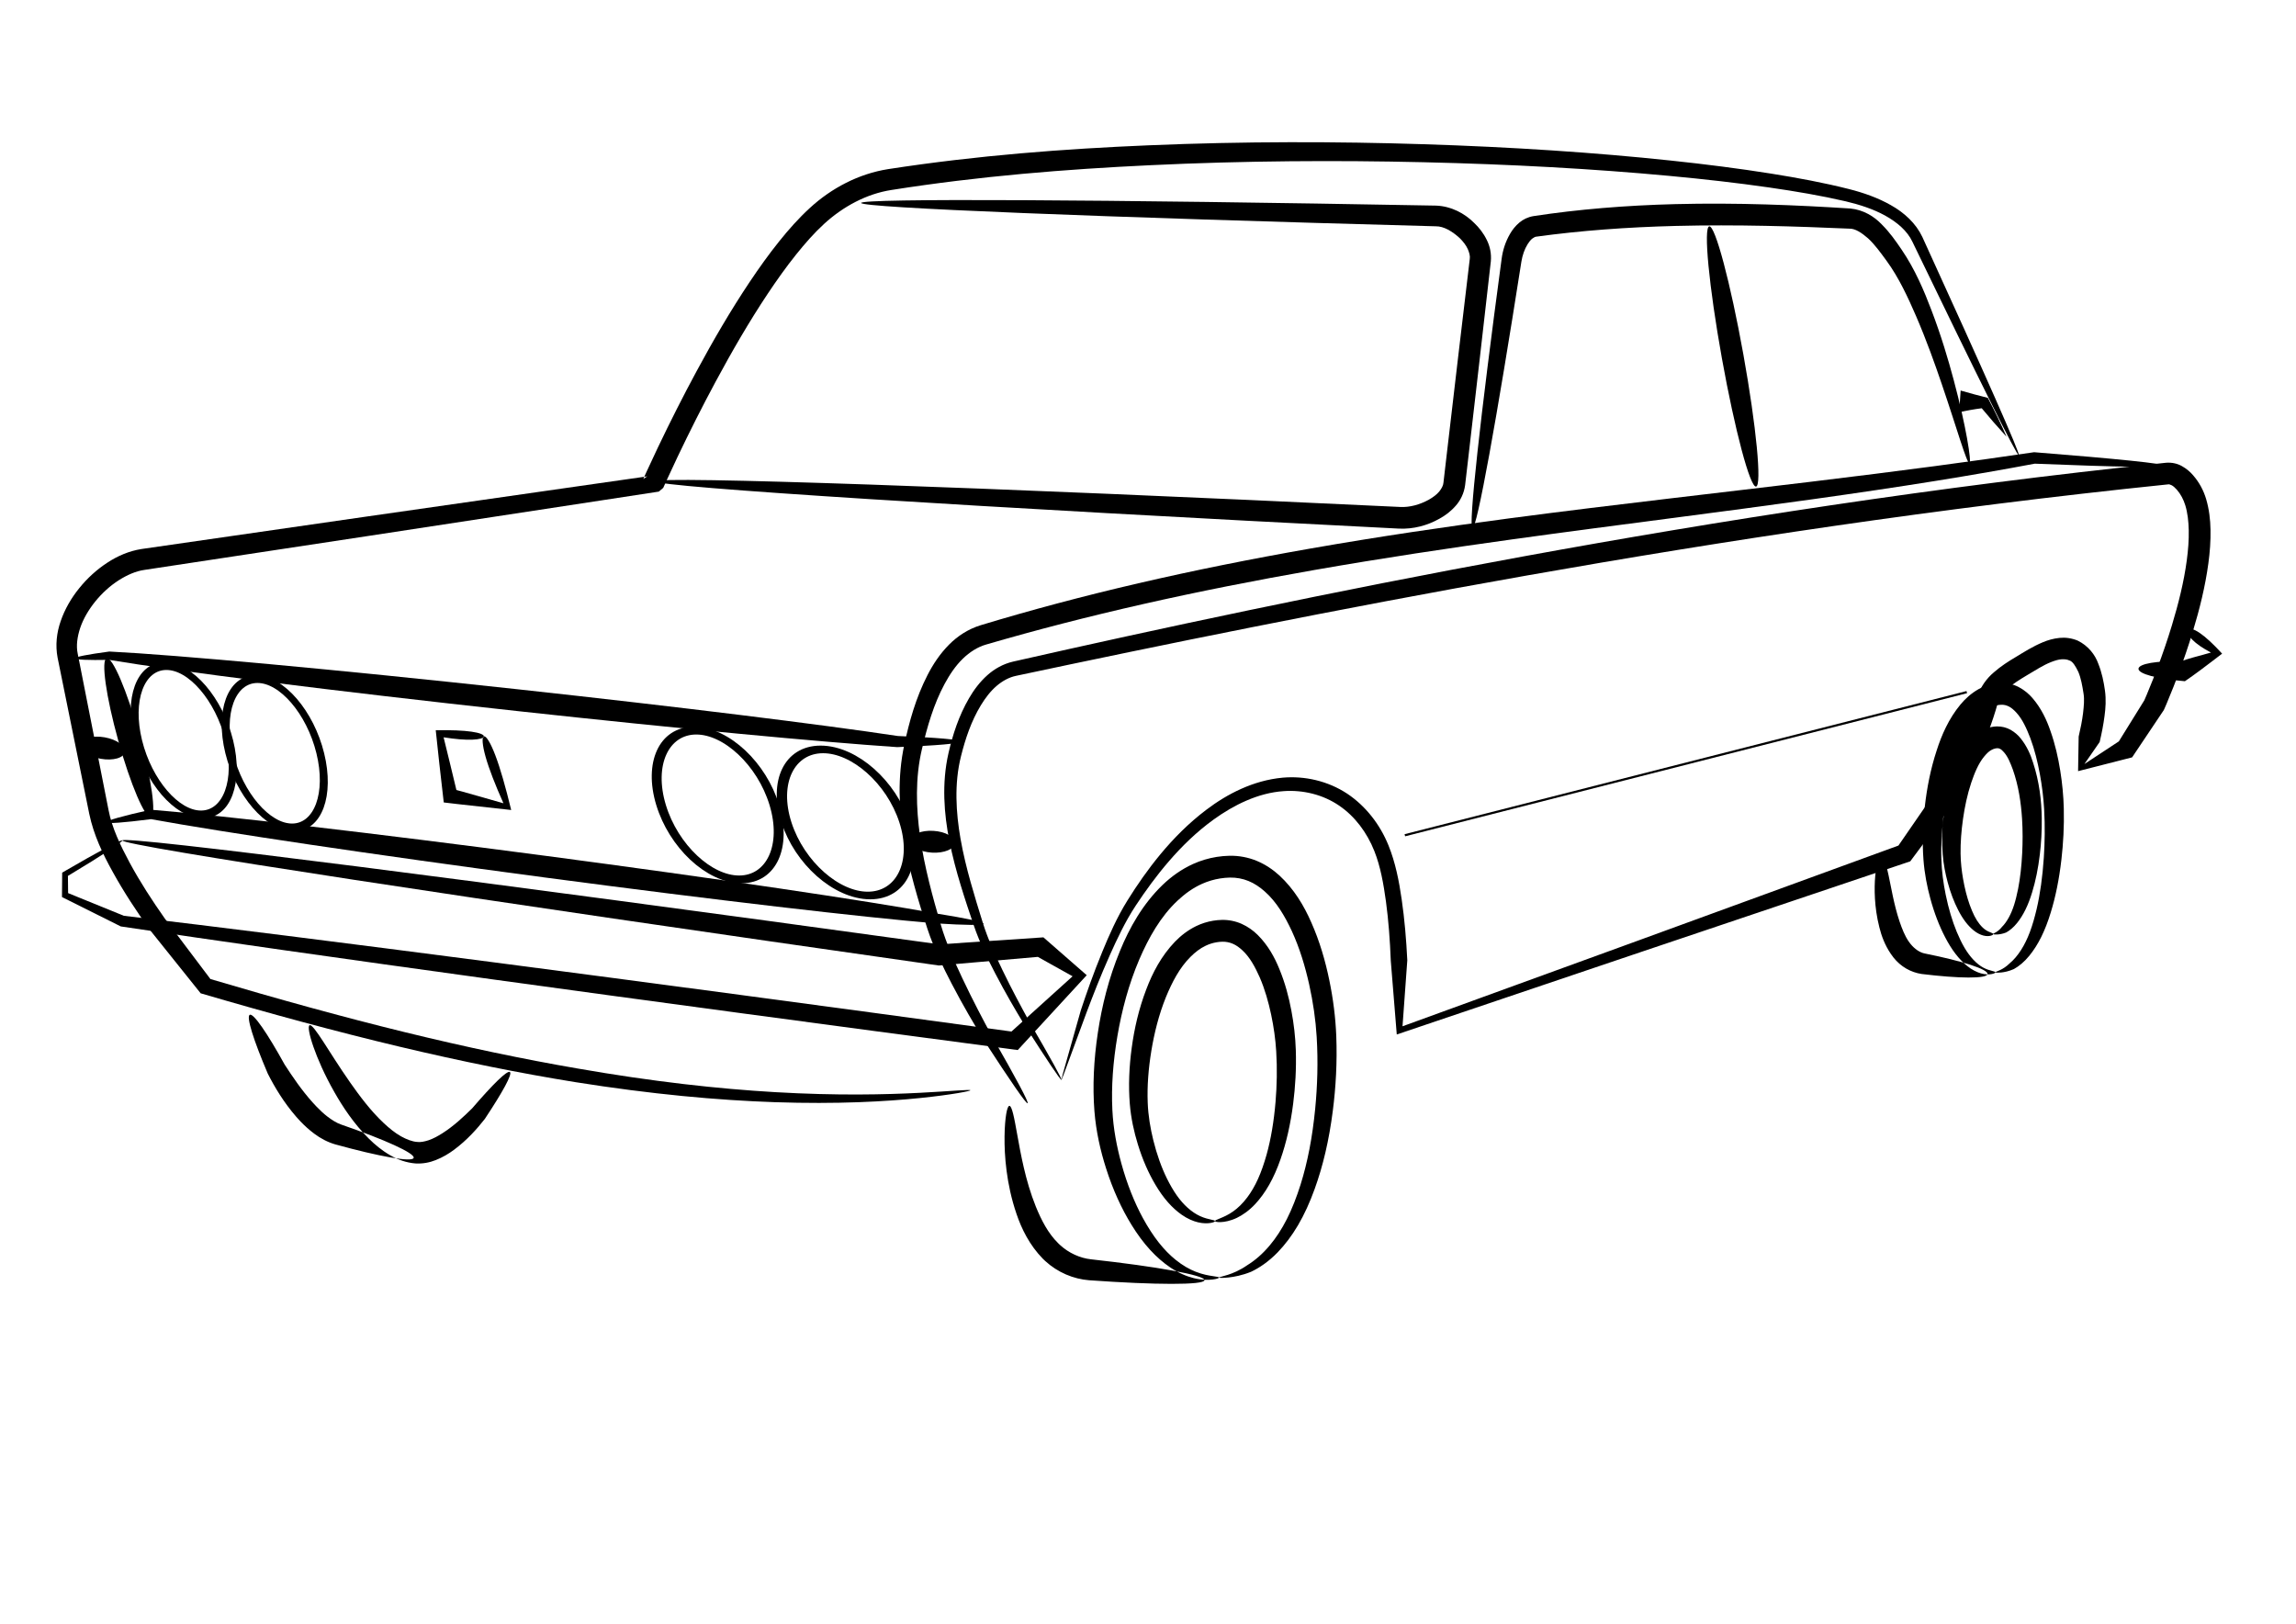 <?xml version="1.0" encoding="UTF-8" standalone="no"?>
<!-- Created with Inkscape (http://www.inkscape.org/) -->
<svg
    xmlns:inkscape="http://www.inkscape.org/namespaces/inkscape"
    xmlns:rdf="http://www.w3.org/1999/02/22-rdf-syntax-ns#"
    xmlns="http://www.w3.org/2000/svg"
    xmlns:xlink="http://www.w3.org/1999/xlink"
    xmlns:ns1="http://sozi.baierouge.fr"
    xmlns:cc="http://creativecommons.org/ns#"
    xmlns:dc="http://purl.org/dc/elements/1.1/"
    xmlns:sodipodi="http://sodipodi.sourceforge.net/DTD/sodipodi-0.dtd"
    id="svg4692"
    sodipodi:docname="polski_fiat_125-sylwetka.svg"
    viewBox="0 0 1052.4 744.09"
    version="1.1"
    inkscape:version="0.48.4 r9939"
  >
  <sodipodi:namedview
      id="base"
      bordercolor="#666666"
      inkscape:pageshadow="2"
      inkscape:window-y="0"
      pagecolor="#ffffff"
      inkscape:window-height="811"
      inkscape:window-maximized="0"
      inkscape:zoom="0.83860318"
      inkscape:window-x="0"
      showgrid="false"
      borderopacity="1.0"
      inkscape:current-layer="layer1"
      inkscape:cx="526.18109"
      inkscape:cy="372.04724"
      units="mm"
      inkscape:window-width="1124"
      inkscape:pageopacity="0.0"
      inkscape:document-units="mm"
  />
  <g
      id="layer1"
      inkscape:label="Layer 1"
      inkscape:groupmode="layer"
      transform="translate(0 -308.27)"
    >
    <path
        id="path4731"
        style="fill-rule:evenodd;fill:#000000"
        d="m486.52 494.87c-0.399 0.243-6.346-8.632-17.118-25.457-3.941-6.481-8.473-14.186-13.195-23.254-1.705-3.27-3.459-6.725-5.152-10.404-1.694-3.679-3.328-7.583-4.746-11.767-1.946-5.744-3.998-11.811-5.948-18.247-1.95-6.436-3.799-13.243-5.224-20.491-0-0-0-0-0-0-1.213-6.125-2.091-12.611-2.287-19.346-0.195-6.734 0.291-13.717 1.908-20.781 1.915-8.347 4.679-17.005 9.416-25.143 2.182-3.759 4.898-7.427 8.396-10.553 3.242-2.897 7.244-5.166 11.773-6.217 32.856-7.451 69.083-15.417 108.25-23.579 39.168-8.162 81.276-16.518 125.89-24.675 89.233-16.315 188.51-31.865 294.32-42.878 2.697-0.214 5.19 0.358 7.253 1.507v0c2.147 1.189 3.871 2.684 5.208 4.263v0c2.769 3.178 4.772 6.91 5.944 10.862 1.385 4.689 1.926 9.436 2.006 14.021 0.109 5.212-0.292 10.358-0.973 15.391-1.441 10.683-4.043 21.128-7.148 31.332-0.497 1.639-1.009 3.274-1.534 4.906-2.216 6.886-4.661 13.667-7.289 20.341-1.007 2.558-2.044 5.107-3.12 7.644-0.296 0.696-0.596 1.395-0.903 2.096-0.08 0.183-0.162 0.369-0.245 0.556-0.083 0.161-0.166 0.323-0.249 0.486-0.006 0.012-0.012 0.025-0.018 0.037-0.002 0.004-0.004 0.009-0.006 0.013-4.834 7.213-9.651 14.398-14.449 21.555-0 0-0 0-0 0-8.287 2.112-16.543 4.218-24.764 6.317 0.086-5.293 0.173-10.573 0.263-15.838 0.852-3.609 1.573-7.18 2.015-10.719 0-0 0-0 0-0 0.377-3.271 0.664-6.289 0.232-8.932-0.566-3.659-1.172-7.071-2.39-9.98-1.251-2.565-2.56-4.886-4.206-5.294-0.958-0.459-2.227-0.581-3.539-0.491h-0c-1.464 0.101-3.064 0.609-4.767 1.27-3.584 1.406-7.134 3.737-11.071 6.058-3.223 1.942-6.235 3.787-8.66 5.962-2.259 2.127-4.167 4.335-4.651 6.604-5.051 18.372-13.724 35.112-23.562 50.404-5.575 7.488-11.107 14.921-16.596 22.294-86.119 28.965-165.56 55.713-235.36 79.348-0.97-11.52-1.884-22.789-2.742-33.795-0.368-9.269-1.017-18.31-2.2-27.064-1.13-8.227-2.524-16.124-5.327-23.194-3.377-8.538-8.994-15.974-16.083-20.792-3.753-2.584-7.951-4.409-12.278-5.51-4.328-1.101-8.786-1.479-13.112-1.174-6.021 0.395-11.784 2.023-17.181 4.352-5.397 2.329-10.429 5.36-15.022 8.669l-0 0c-7.901 5.718-14.586 12.292-20.426 19.045-5.841 6.753-10.836 13.687-15.251 20.362-2.499 3.778-4.632 7.621-6.555 11.408-1.923 3.788-3.636 7.52-5.245 11.115-4.429 9.907-7.874 18.814-10.743 26.423-7.113 19.109-10.916 29.902-11.498 30.945l-0.037-0.012s-0-0-0.037-0.012c0.143-1.186 3.419-12.154 8.919-31.821 2.564-7.759 5.726-16.848 9.915-27.017 1.51-3.671 3.143-7.508 5.015-11.444s3.985-7.97 6.504-12.002c4.312-6.907 9.266-14.117 15.164-21.209 5.898-7.091 12.741-14.068 20.949-20.274 0-0 0-0 0-0 4.779-3.628 10.117-6.966 15.975-9.579 5.858-2.613 12.236-4.503 19.065-5.125 4.976-0.431 10.109-0.074 15.135 1.135 5.026 1.209 9.944 3.27 14.438 6.242 8.351 5.586 14.944 13.973 18.872 23.679 3.194 7.908 4.842 16.363 6.049 24.778 1.323 9.085 2.095 18.404 2.565 27.874-0.677 9.892-1.408 19.974-2.189 30.239 67.906-24.635 144.53-52.591 227.31-82.826 4.665-6.764 9.36-13.575 14.085-20.429 9.366-14.777 17.542-30.592 22.075-47.583 1.435-4.81 4.319-8.617 7.58-11.377 3.272-2.868 6.772-5.082 10.114-7.06 3.704-2.243 7.695-4.803 12.408-6.757 2.248-0.94 4.782-1.679 7.574-1.963 0-0 0-0 0-0 2.711-0.273 5.579 0.1 8.339 1.248 4.926 2.432 7.993 6.531 9.451 10.625 1.658 4.16 2.479 8.335 3.033 12.26 0.569 4.143 0.298 8.062-0.189 11.623 0 0 0 0-0 0-0.521 4.078-1.316 8.062-2.239 11.956-2.321 3.358-4.65 6.723-6.987 10.094 5.244-3.445 10.503-6.904 15.779-10.377 0-0 0-0 0-0 3.914-6.307 7.842-12.637 11.785-18.989 0.002-0.004 0.003-0.008 0.005-0.011 0.004-0.011 0.009-0.022 0.013-0.033-0.043 0.072-0.086 0.143-0.128 0.213 0.074-0.167 0.149-0.337 0.224-0.51 0.288-0.659 0.573-1.324 0.858-1.995 1.036-2.443 2.039-4.912 3.018-7.4 2.554-6.496 4.927-13.077 7.072-19.744 0.508-1.579 1.003-3.162 1.484-4.746 2.994-9.896 5.486-19.813 6.815-29.758 0.623-4.677 0.999-9.307 0.896-13.844-0.106-4.005-0.503-7.867-1.577-11.372-0.814-2.664-2.132-5.168-3.894-7.174l-0-0c-0.843-0.916-1.63-1.668-2.4-2.038-0 0-0-0-0-0-0.623-0.287-1.209-0.488-1.536-0.39-105.51 10.847-204.6 25.997-293.77 41.729-44.587 7.866-86.695 15.886-125.89 23.671-39.193 7.785-75.472 15.336-108.4 22.336-3.25 0.658-6.317 2.381-8.925 4.603-2.874 2.451-5.219 5.571-7.246 8.892-4.413 7.253-7.095 15.322-9.097 23.296-1.623 6.434-2.176 12.928-2.091 19.283 0.085 6.356 0.81 12.574 1.84 18.514 0 0 0 0 0 0 1.232 7.038 2.903 13.727 4.686 20.109 1.783 6.382 3.68 12.458 5.476 18.248 1.248 4.032 2.731 7.845 4.286 11.479 1.555 3.634 3.183 7.088 4.772 10.386 4.385 9.093 8.607 16.899 12.248 23.513 10.024 17.246 15.198 26.592 14.799 26.836z"
        sodipodi:nodetypes="caassacccaaasccssc"
        inkscape:path-effect="#path-effect4733"
        inkscape:connector-curvature="0"
        transform="translate(0 308.27)"
        inkscape:original-d="m 486.52332,494.87053 c 0,0 -29.81621,-45.83814 -38.1587,-71.54755 -8.05052,-24.80962 -16.81938,-52.147 -10.73213,-77.50984 3.73141,-15.54713 11.8103,-35.92057 27.42656,-39.35115 173.70155,-38.15869 343.82571,-70.35509 528.25939,-89.43443 6.15061,-0.63627 11.33976,7.19453 13.11706,13.11705 9.0969,30.31398 -19.07936,93.01181 -19.07936,93.01181 l -13.11705,20.2718 -20.2718,8.34722 c 0,0 7.6693,-23.00936 5.96229,-34.58132 -1.03765,-7.03433 -3.01244,-16.2591 -9.53967,-19.07934 -7.61899,-3.29196 -16.7237,2.89875 -23.84918,7.15475 -6.27378,3.74729 -13.59044,8.44871 -15.50197,15.50197 -9.9956,36.88222 -38.15869,70.35509 -38.15869,70.35509 L 641.543,472.21381 c 0,0 2.04658,-57.51278 -8.34721,-83.47214 -14.91654,-37.25529 -66.81693,-49.13504 -114.47608,25.04164 -15.72015,24.46684 -32.19639,81.08722 -32.19639,81.08722 z"
    />
    <path
        id="path4735"
        style="fill-rule:evenodd;fill:#000000"
        d="m471.02 505.6c-0.625 0.381-7.68-9.844-19.835-28.556-4.532-7.364-9.704-16.101-15.023-26.326-1.941-3.724-3.93-7.659-5.838-11.85-1.908-4.191-3.735-8.638-5.298-13.403-2.025-6.179-4.071-12.693-5.945-19.568-1.874-6.875-3.575-14.112-4.832-21.746v-0c-1.098-6.622-1.827-13.578-1.895-20.761-0.068-7.182 0.525-14.59 2.137-22.076 2.253-10.465 5.244-21.452 10.672-31.997 2.503-4.875 5.671-9.685 9.846-13.896 3.894-3.928 8.783-7.126 14.427-8.871 22.849-6.93 47.073-13.381 72.384-19.253 25.311-5.872 51.71-11.166 78.866-15.92 31.297-5.478 61.874-9.957 91.18-13.832 25.311-3.345 49.69-6.28 72.837-9.024s45.062-5.295 65.466-7.758c20.403-2.463 39.295-4.837 56.412-7.11s32.461-4.444 45.78-6.411c38.01 3.018 59.822 5.234 59.763 6.204-0.058 0.97-21.933 0.564-59.483-0.951-13.295 2.513-28.613 5.197-45.694 7.941s-35.925 5.546-56.258 8.386-42.154 5.717-65.173 8.726c-23.019 3.009-47.235 6.151-72.345 9.633-29.196 4.047-59.632 8.602-90.761 14.048-27.01 4.725-53.249 9.911-78.404 15.605-25.155 5.694-49.227 11.899-71.948 18.528-3.963 1.114-7.626 3.504-10.702 6.473-3.374 3.258-6.069 7.306-8.387 11.59-5.038 9.337-7.952 19.609-10.359 29.725-1.607 6.734-2.265 13.534-2.318 20.229-0.052 6.695 0.502 13.284 1.385 19.635v0c1.028 7.332 2.51 14.372 4.168 21.127 1.658 6.756 3.494 13.228 5.31 19.417 1.321 4.518 2.931 8.813 4.639 12.923 1.709 4.109 3.517 8.033 5.288 11.793 4.832 10.241 9.548 19.114 13.631 26.671 11.061 19.324 16.929 30.272 16.305 30.653z"
        sodipodi:nodetypes="caascc"
        inkscape:path-effect="#path-effect4737"
        inkscape:connector-curvature="0"
        transform="translate(0 308.27)"
        inkscape:original-d="m 471.02135,505.60266 c 0,0 -33.8566,-51.88049 -42.92853,-81.08722 -8.19007,-26.36761 -15.6359,-55.35081 -9.53967,-82.27968 4.45609,-19.68389 12.85263,-45.51979 32.19639,-51.27574 162.96941,-48.49334 321.16899,-54.05815 481.75348,-81.08722 l 59.62296,3.57738"
    />
    <path
        id="path4739"
        style="fill-rule:evenodd;fill:#000000"
        d="m444.79 499.64c0.027 0.206-1.957 0.683-5.851 1.334s-9.701 1.474-17.323 2.25c-7.623 0.776-17.064 1.501-28.208 1.904-11.144 0.403-23.993 0.479-38.382-0.015-12.911-0.443-27.065-1.342-42.343-2.839s-31.681-3.594-49.072-6.358c-24.94-4.024-51.915-9.436-80.617-16.267-28.7-6.83-59.13-15.09-91.018-24.43-7.643-9.54-15.44-19.27-23.383-29.19-5.979-8.35-11.776-17.11-16.935-26.47-4.471-8.05-8.715-16.81-10.758-26.63-4.717-23.22-9.555-47.08-14.499-71.51-1.096-5.736-0.416-11.505 1.386-16.684 1.903-5.576 4.879-10.671 8.502-15.139 3.642-4.528 8.006-8.55 12.986-11.778 4.551-2.989 9.818-5.302 15.609-6.211 66.124-9.577 135.72-19.571 207.6-29.841 8.089-1.156 16.15-2.307 24.181-3.453-0.039 0.026-0.078 0.052-0.117 0.078-0.114 0.075-0.227 0.15-0.341 0.225-0.447 0.296-0.894 0.592-1.342 0.889l-0 0c0.116-0.262 0.232-0.522 0.348-0.78v-0c0.444-0.991 0.891-1.978 1.34-2.959 1.65-3.612 3.33-7.197 5.03-10.76 5.64-11.82 11.523-23.441 17.667-34.824 7.61-14.103 15.632-27.902 24.438-41.072 4.264-6.378 8.736-12.628 13.546-18.616 4.245-5.295 8.805-10.442 13.903-15.121 9.996-9.207 22.517-15.746 35.949-17.866 40.956-6.322 80.96-9.295 119.3-10.909l0-0c44.283-1.867 86.472-1.76 126.01-0.507 40.771 1.29 78.774 3.817 113.41 7.488 16.052 1.701 31.398 3.656 45.943 5.976 12.458 1.985 24.381 4.22 35.595 7.053 6.834 1.713 13.432 4.052 19.336 7.404 3.071 1.716 5.964 3.808 8.444 6.253s4.547 5.242 6.016 8.365c28.882 63.212 45.052 99.657 44.217 100.05-0.835 0.392-18.569-35.318-48.795-97.899-1.163-2.481-2.915-4.721-5.074-6.722-2.159-2.001-4.725-3.761-7.465-5.289-5.372-2.943-11.523-4.966-18.057-6.511-11.03-2.565-22.79-4.569-35.18-6.356-14.45-2.082-29.7-3.811-45.68-5.301-34.49-3.216-72.32-5.328-112.94-6.263-39.38-0.905-81.36-0.713-125.37 1.393-0 0-0 0-0 0-38.125 1.827-77.78 4.948-118.22 11.338-11.269 1.737-22.065 7.505-30.829 15.523-4.589 4.215-8.794 9.009-12.848 14.066-4.569 5.711-8.858 11.738-12.999 17.952-8.553 12.838-16.391 26.382-23.891 40.312-6.048 11.237-11.844 22.716-17.412 34.402-1.678 3.521-3.332 7.057-4.953 10.611-0.441 0.966-0.878 1.931-1.309 2.895v0c-0.112 0.251-0.224 0.501-0.334 0.75 0 0 0 0-0 0-0.505 0.427-1.01 0.854-1.515 1.28-0.128 0.108-0.257 0.217-0.385 0.325-0.044 0.037-0.088 0.075-0.133 0.112-8.162 1.25-16.356 2.504-24.58 3.761-73.069 11.177-143.87 21.956-211.09 32.107-4.06 0.549-8.072 2.367-11.825 4.731-4.073 2.607-7.703 5.939-10.774 9.71-3.023 3.748-5.484 7.857-6.952 12.194-1.315 3.988-1.916 8.12-1.129 11.795 4.832 24.453 9.543 48.338 14.12 71.585 1.588 8.34 5.476 16.309 9.679 24.16 4.822 8.928 10.34 17.389 16.093 25.57 7.091 9.41 14.071 18.67 20.934 27.771 31.251 9.256 61.051 17.488 89.171 24.366 28.12 6.878 54.56 12.407 79.044 16.62 17.233 3.007 33.48 5.365 48.617 7.139s29.163 2.965 41.967 3.712c14.27 0.832 27.022 1.114 38.099 1.081s20.48-0.377 28.093-0.765 13.437-0.815 17.367-1.065c3.929-0.25 5.965-0.32 5.992-0.113z"
        sodipodi:nodetypes="ccssscassscc"
        inkscape:path-effect="#path-effect4741"
        inkscape:connector-curvature="0"
        transform="translate(0 308.27)"
        inkscape:original-d="M 444.78725,499.64037 C 327.92626,514.74485 196.75575,482.15097 94.204269,451.942 c 0,0 -42.767628,-49.27878 -48.890823,-79.89476 L 31.003937,300.49969 C 27.339294,282.17648 47.100404,259.11371 65.585251,256.37871 L 299.30724,221.79739 c 0,0 39.7733,-90.36531 75.12492,-122.823284 9.16586,-8.415607 21.09457,-14.774499 33.38885,-16.694428 145.08253,-22.656723 360.52014,-11.924591 438.82496,7.154755 12.32176,3.002256 26.80299,8.793544 32.19639,20.271807 l 46.50591,98.9741 0,0"
    />
    <path
        id="path4743"
        style="fill-rule:evenodd;fill:#000000"
        d="m34.581 301.69c-0.052-0.677 5.421-1.747 15.532-3.102 30.536 1.52 102.94 8.13 187.3 17.311 74.056 8.06 138.83 16.092 174.12 21.402 18.047 0.741 28.481 1.614 28.481 2.548 0 0.933-10.454 1.807-28.757 2.548-35.426-2.392-100.22-8.471-174.2-16.534-84.27-9.184-156.54-18.332-187.01-23.456-9.864 0.182-15.42-0.04-15.472-0.717z"
        inkscape:path-effect="#path-effect4745"
        inkscape:connector-curvature="0"
        transform="translate(0 308.27)"
        inkscape:original-d="m 34.581314,301.69215 15.501968,-1.19246 361.315108,39.35116 28.61902,0 0,0"
    />
    <path
        id="path4747"
        style="fill-rule:evenodd;fill:#000000"
        d="m48.891 376.82c-0.137-0.776 7.043-2.797 20.225-5.748 32.699 2.691 101.44 10.641 180.86 21.134 78.617 10.387 146.66 20.502 179.58 26.504 13.633 2.194 21.282 3.812 21.193 4.615-0.089 0.803-7.909 0.702-21.736-0.155-33.24-2.76-101.22-10.67-179.52-21.06-79.11-10.51-147.56-20.73-180.27-26.7-12.781 1.631-20.182 2.183-20.318 1.407z"
        inkscape:path-effect="#path-effect4749"
        inkscape:connector-curvature="0"
        transform="translate(0 308.27)"
        inkscape:original-d="m 48.890823,376.81708 20.271805,-3.57738 360.122652,47.69836 21.46426,2.38492"
    />
    <path
        id="path4751"
        style="fill-rule:evenodd;fill:#000000"
        d="m48.891 301.69c2.659-0.741 9.357 14.951 14.952 35.028 5.595 20.076 7.978 36.971 5.319 37.712-2.659 0.741-9.357-14.951-14.952-35.028-5.595-20.076-7.978-36.971-5.319-37.712z"
        inkscape:path-effect="#path-effect4753"
        inkscape:connector-curvature="0"
        transform="translate(0 308.27)"
        inkscape:original-d="m 48.890823,301.69215 20.271805,72.74001"
    />
    <path
        id="path4755"
        sodipodi:rx="20.868034"
        sodipodi:ry="33.985085"
        style="color:#000000;stroke:#000000;stroke-width:3.543;fill:none"
        sodipodi:type="arc"
        d="m104.94 339.25c0 18.769-9.343 33.985-20.868 33.985s-20.868-15.216-20.868-33.985 9.343-33.985 20.868-33.985 20.868 15.216 20.868 33.985z"
        transform="matrix(1 0 .246 1 -83.326 308.27)"
        sodipodi:cy="339.25461"
        sodipodi:cx="84.068367"
    />
    <path
        id="path4757"
        sodipodi:rx="20.868034"
        sodipodi:ry="33.985085"
        style="color:#000000;stroke:#000000;stroke-width:3.543;fill:none"
        sodipodi:type="arc"
        d="m104.94 339.25c0 18.769-9.343 33.985-20.868 33.985s-20.868-15.216-20.868-33.985 9.343-33.985 20.868-33.985 20.868 15.216 20.868 33.985z"
        transform="matrix(1 0 .246 1 -41.59 314.23)"
        sodipodi:cy="339.25461"
        sodipodi:cx="84.068367"
    />
    <path
        id="path4759"
        sodipodi:rx="20.868034"
        sodipodi:ry="33.985085"
        style="color:#000000;stroke:#000000;stroke-width:3.543;fill:none"
        sodipodi:type="arc"
        d="m104.94 339.25c0 18.769-9.343 33.985-20.868 33.985s-20.868-15.216-20.868-33.985 9.343-33.985 20.868-33.985 20.868 15.216 20.868 33.985z"
        transform="matrix(1.244 0 .305 1.003 120.91 336.93)"
        sodipodi:cy="339.25461"
        sodipodi:cx="84.068367"
    />
    <path
        id="path4761"
        sodipodi:rx="20.868034"
        sodipodi:ry="33.985085"
        style="color:#000000;stroke:#000000;stroke-width:3.543;fill:none"
        sodipodi:type="arc"
        d="m104.94 339.25c0 18.769-9.343 33.985-20.868 33.985s-20.868-15.216-20.868-33.985 9.343-33.985 20.868-33.985 20.868 15.216 20.868 33.985z"
        transform="matrix(1.295 0 .318 .985 170.76 351.03)"
        sodipodi:cy="339.25461"
        sodipodi:cx="84.068367"
    />
    <path
        id="path4763"
        style="fill-rule:evenodd;fill:#000000"
        d="m300.5 220.6c0.125-2.563 149.4 2.626 341.29 11.733 4.368 0.24 8.986-1.067 13.109-3.313 1.931-1.108 3.654-2.353 4.853-3.834 1.025-1.299 1.798-2.707 1.873-3.971 0.477-4.116 0.956-8.248 1.439-12.395 3.611-31.05 7.169-61.236 10.622-90.141 0.232-1.288-0.209-2.897-0.902-4.511-0.826-1.818-2.164-3.518-3.74-5.075-3.35-3.04-7.248-5.441-10.909-5.382-153.07-4.12-263.48-8.492-263.43-10.698 0.05-2.206 110.54-1.581 263.64 1.22 6.878 0.297 12.964 3.534 17.356 7.933 2.296 2.164 4.329 4.792 5.822 7.87 1.401 2.808 2.152 6.165 1.815 9.773-3.272 28.926-6.734 59.123-10.345 90.173-0.482 4.147-0.964 8.279-1.444 12.394-0.493 3.624-2.028 6.784-4.151 9.236-2.258 2.638-4.917 4.647-7.661 6.134-5.519 3.107-11.921 4.808-18.436 4.515-191.85-9.677-340.93-19.093-340.8-21.656z"
        sodipodi:nodetypes="cssssc"
        inkscape:path-effect="#path-effect4765"
        inkscape:connector-curvature="0"
        transform="translate(0 308.27)"
        inkscape:original-d="M 300.49969,220.60493 641.543,237.29936 c 9.80545,0.47999 23.90775,-5.75048 25.04164,-15.50197 l 11.92459,-102.55148 c 1.10375,-9.49226 -10.71803,-20.055655 -20.2718,-20.271804 L 394.70396,93.01181"
    />
    <path
        id="path4767"
        style="fill-rule:evenodd;fill:#000000"
        d="m674.93 242.07c-2.016-0.294 3.599-51.026 13.364-123.48 0.512-3.899 1.755-7.845 3.89-11.491 1.011-1.763 2.38-3.515 4.194-5.066 1.722-1.477 3.926-2.557 6.488-2.992 20.371-3.109 42.261-4.916 65.015-5.494 28.452-0.723 55.598 0.437 80.203 2.007 6.125 0.596 10.973 3.675 14.38 7.231 3.778 3.762 6.596 7.832 9.153 11.601 3.157 4.627 5.715 9.35 7.915 14 2.2 4.65 4.042 9.227 5.707 13.611v0c4.529 11.852 7.735 22.705 10.244 32.067 2.994 11.162 4.947 20.26 6.123 26.761 0.642 3.553 1.047 6.334 1.229 8.263 0.095 0.999 0.13 1.769 0.107 2.301-0.012 0.27-0.038 0.479-0.08 0.624-0.021 0.073-0.045 0.131-0.074 0.172-0.05 0.029-0.075 0.047-0.087 0.059-0.012 0.011-0.012 0.016-0.011 0.016v0-0c-0-0-0.002-0.005-0.017-0.01-0.016-0.005-0.046-0.012-0.104-0.016-0.043-0.025-0.09-0.066-0.14-0.123-0.1-0.113-0.213-0.289-0.341-0.526-0.252-0.467-0.557-1.172-0.919-2.103-0.698-1.8-1.601-4.445-2.722-7.856-2.052-6.243-4.812-15.055-8.508-25.873-3.103-9.079-6.814-19.579-11.698-30.913 0 0-0 0-0-0-1.829-4.222-3.771-8.563-5.982-12.871-2.211-4.308-4.692-8.583-7.658-12.627-2.687-3.658-5.27-7.262-8.349-10.106-2.813-2.434-5.837-4.568-8.661-4.451-24.513-1.061-51.415-1.943-79.457-1.243-22.425 0.56-43.912 2.16-63.9 4.91-0.527 0.014-1.197 0.38-1.859 0.865-0.777 0.582-1.48 1.512-2.176 2.592-1.474 2.362-2.386 5.146-2.857 7.998-11.306 72.231-20.393 122.46-22.41 122.16z"
        sodipodi:nodetypes="csssac"
        inkscape:path-effect="#path-effect4769"
        inkscape:connector-curvature="0"
        transform="translate(0 308.27)"
        inkscape:original-d="m 674.93185,242.0692 17.88689,-122.82329 c 0.90571,-6.21921 4.51251,-14.59912 10.73213,-15.50197 49.28831,-7.154756 99.76908,-5.962297 144.28755,-3.57738 8.7412,0.46828 15.22256,9.5437 20.27181,16.69443 19.5099,27.62985 34.58131,95.39673 34.58131,95.39673"
    />
    <path
        id="path4771"
        style="fill-rule:evenodd;fill:#000000"
        d="m783.45 103.74c2.716-0.489 9.729 25.825 15.653 58.737s8.528 60.02 5.811 60.509c-2.716 0.489-9.729-25.825-15.653-58.737s-8.528-60.02-5.811-60.509z"
        inkscape:path-effect="#path-effect4773"
        inkscape:connector-curvature="0"
        transform="translate(0 308.27)"
        inkscape:original-d="M 783.44563,103.74394 804.9099,222.98985"
    />
    <path
        id="path4783"
        style="fill-rule:evenodd;fill:#000000"
        d="m898.68 178.98-0.658 9.978c3.196-0.766 6.639-1.386 10.33-1.861 3.399 4.123 7.195 8.479 11.389 13.07-2.468-5.707-5.333-11.649-8.597-17.824-3.908-0.976-8.063-2.097-12.465-3.363z"
        sodipodi:nodetypes="ccc"
        inkscape:path-effect="#path-effect4785"
        inkscape:connector-curvature="0"
        transform="translate(0 308.27)"
        inkscape:original-d="m 898.355,183.96562 11.39721,0.7511 9.99297,15.44666"
    />
    <path
        id="path4787"
        style="stroke:#000000;stroke-width:1px;fill:none"
        inkscape:connector-curvature="0"
        d="m643.93 382.78 257.57-65.59"
        transform="translate(0 308.27)"
    />
    <path
        id="path4789"
        style="fill-rule:evenodd;fill:#000000"
        d="m56.046 385.16c0.165-1.179 40.35 3.349 107.21 11.86 66.858 8.511 160.39 21.004 267.38 35.762 15.605-1.061 31.497-2.129 47.631-3.205 6.569 5.734 13.186 11.518 19.846 17.343-9.489 10.298-19.086 20.716-28.773 31.224-0.947 1.028-1.894 2.054-2.839 3.08-87.434-11.544-169.43-22.569-239.93-32.283-70.507-9.714-129.53-18.116-171.22-24.375-0 0-0 0-0-0-10.166-5.106-19.169-9.599-26.939-13.459 0.023-4.041 0.053-7.772 0.089-11.197h0c17.649-10.274 27.239-15.279 27.552-14.75 0.313 0.529-8.643 6.483-24.916 16.254-0 0-0 0-0 0 0.036 2.53 0.066 5.163 0.089 7.882 7.548 3.103 16.094 6.586 25.529 10.39 0 0 0 0 0 0 41.792 4.937 100.44 12.316 170.15 21.407 69.711 9.091 150.48 19.894 236.72 31.642 0.837-0.757 1.675-1.515 2.514-2.273 8.578-7.756 17.079-15.437 25.497-23.045-5.342-2.976-10.651-5.939-15.927-8.891-15.363 1.348-30.501 2.666-45.381 3.95-107.28-15.27-200.96-29.01-267.76-39.23-66.789-10.21-106.69-16.91-106.52-18.09z"
        inkscape:path-effect="#path-effect4791"
        inkscape:connector-curvature="0"
        transform="translate(0 308.27)"
        inkscape:original-d="m 56.045578,385.16429 374.432162,52.4682 46.5059,-3.57738 17.88689,13.11705 -29.81148,29.81148 -409.013472,-54.85312 -26.2341,-11.92459 0,-9.53967 z"
    />
    <path
        id="path4805"
        style="fill-rule:evenodd;fill:#000000"
        d="m552.11 586.69c-0.208 2.288-22.608 2.197-52.905 0.03h-0c-3.582-0.283-7.178-1.167-10.601-2.647-3.422-1.481-6.67-3.558-9.529-6.182-0.379-0.348-0.749-0.703-1.111-1.066-3.041-3.112-5.467-6.528-7.423-10.015-1.957-3.486-3.445-7.042-4.608-10.483-2.41-7.037-3.774-13.744-4.556-19.766-0.782-6.023-0.985-11.364-0.931-15.779 0.054-4.415 0.367-7.907 0.772-10.296 0.406-2.388 0.908-3.675 1.457-3.689 0.549-0.014 1.104 1.245 1.69 3.569 0.586 2.324 1.199 5.716 1.958 9.936 0.759 4.22 1.66 9.268 2.962 14.837 1.302 5.569 3.007 11.656 5.525 17.892 2.463 6.014 5.546 12.142 10.239 16.738 0.257 0.258 0.52 0.511 0.79 0.759 4.07 3.744 9.23 6.053 14.239 6.593 30.19 3.332 52.24 7.281 52.032 9.569zm4.814-27.1c0.025 0.261-0.603 0.616-1.921 0.85-1.318 0.234-3.351 0.339-5.921-0.279-2.235-0.542-4.831-1.638-7.43-3.456-2.109-1.478-4.246-3.377-6.292-5.695-2.047-2.319-4.001-5.062-5.788-8.098h-0c-3.108-5.226-5.879-11.465-8.03-18.49-1.738-5.64-3.147-11.877-3.697-18.649v-0c-0.647-8.097-0.321-16.74 0.897-25.618v-0c1.173-8.662 3.207-17.715 6.654-26.712 2.846-7.559 6.88-15.349 13.199-21.914 2.691-2.781 5.91-5.263 9.655-7.1 2.442-1.182 5.057-2.018 7.761-2.47 1.342-0.224 2.699-0.352 4.06-0.382 3.124-0.062 6.213 0.561 9.048 1.81 2.861 1.29 5.315 3.062 7.35 5.073 4.723 4.703 7.777 10.266 9.946 15.651 2.614 6.329 4.311 12.739 5.484 18.966 1.172 6.165 1.857 12.27 2.05 18.211v0c0.275 8.635-0.236 16.836-1.208 24.45-1.19 9.397-3.163 18.018-5.788 25.485-1.484 4.277-3.228 8.246-5.195 11.714-1.968 3.468-4.156 6.438-6.427 8.873-2.771 2.964-5.732 5.034-8.398 6.313-1.527 0.728-2.947 1.192-4.19 1.488-1.244 0.295-2.312 0.422-3.174 0.459-1.724 0.073-2.616-0.18-2.645-0.478s0.8-0.634 2.282-1.238 3.645-1.501 6.021-3.182c2.093-1.472 4.343-3.593 6.468-6.429 1.771-2.353 3.433-5.162 4.913-8.437 1.48-3.275 2.774-7.018 3.934-11.106 1.986-7.126 3.371-15.305 4.123-24.311 0.601-7.297 0.8-15.078 0.295-23.179v-0c-0.338-5.453-1.12-11.07-2.326-16.772-1.229-5.757-2.848-11.527-5.224-17.023-2.08-4.684-4.462-9.147-7.858-12.313-1.394-1.313-2.887-2.419-4.452-3.078-1.488-0.655-3.165-0.986-4.816-0.948-0.873 0.017-1.751 0.1-2.623 0.246-1.757 0.294-3.473 0.842-5.065 1.607-2.507 1.181-4.814 2.984-6.905 5.071-5.057 5.017-8.487 11.678-11.285 18.484-3.268 8.094-5.32 16.423-6.665 24.524v0c-1.366 8.322-1.966 16.314-1.678 23.772v0c0.22 6.052 1.234 11.826 2.544 17.185 1.641 6.655 3.777 12.563 6.239 17.581 0 0 0 0 0 0 1.448 2.912 2.955 5.531 4.534 7.767s3.226 4.09 4.885 5.59c2.012 1.827 4.003 3.098 5.782 3.913 2.026 0.935 3.777 1.32 4.978 1.587 1.201 0.266 1.876 0.428 1.901 0.689zm1.802 25.888c0.024 0.267-0.94 0.669-2.901 0.903-1.962 0.234-4.953 0.29-8.711-0.643-3.24-0.808-7.001-2.371-10.818-4.955-3.049-2.069-6.145-4.726-9.129-7.985s-5.854-7.123-8.499-11.434v-0c-4.532-7.334-8.578-16.104-11.716-26.009-2.523-7.926-4.56-16.676-5.311-26.146-0-0-0-0-0-0-0.887-11.368-0.314-23.501 1.574-35.945v-0c1.835-12.21 4.952-24.912 10.12-37.417 4.363-10.672 10.427-21.492 19.575-30.321 3.977-3.82 8.63-7.158 13.914-9.567 3.461-1.563 7.139-2.664 10.92-3.261 1.926-0.304 3.868-0.476 5.811-0.514 4.287-0.083 8.552 0.714 12.497 2.336 3.939 1.646 7.414 3.985 10.376 6.7 6.746 6.23 11.282 13.892 14.599 21.466 3.897 8.761 6.471 17.731 8.274 26.493 1.787 8.629 2.858 17.189 3.191 25.527v0c0.479 12.121-0.212 23.662-1.589 34.392-0.844 6.619-1.966 12.969-3.364 18.97-1.398 6.001-3.072 11.652-4.978 16.904-2.178 6.055-4.728 11.645-7.59 16.515-2.862 4.87-6.034 9.025-9.323 12.426-2.035 2.099-4.13 3.886-6.195 5.366s-4.1 2.655-6.029 3.568c-2.088 0.848-4.036 1.423-5.767 1.825-1.731 0.402-3.248 0.632-4.509 0.77-2.524 0.276-4.022 0.216-4.415 0.109-0.007-0.073-0.007-0.073-0.007-0.073s-0-0-0.007-0.073c0.365-0.176 1.801-0.432 4.088-1.178s5.452-1.999 8.958-4.452c1.648-1.02 3.369-2.267 5.105-3.778 1.736-1.511 3.487-3.287 5.189-5.326 2.783-3.321 5.421-7.318 7.788-11.992 2.367-4.674 4.46-10.03 6.306-15.875 1.584-5.069 2.949-10.513 4.064-16.298 1.115-5.785 1.98-11.912 2.607-18.32 1.008-10.39 1.389-21.482 0.688-33.032-0-0-0-0-0-0-0.473-7.815-1.629-15.856-3.439-23.995-1.848-8.259-4.321-16.557-7.945-24.454-3.182-6.819-7.001-13.377-12.37-18.12-2.287-2.039-4.807-3.755-7.502-4.838-2.648-1.09-5.58-1.626-8.504-1.567-1.484 0.029-2.972 0.162-4.449 0.395-2.9 0.458-5.728 1.301-8.371 2.491-4.088 1.82-7.83 4.521-11.17 7.663-7.833 7.327-13.243 17.005-17.512 26.867-4.952 11.566-8.062 23.505-10.056 35.112v0c-2.019 11.853-2.857 23.291-2.326 33.972v0c0.418 8.698 2.054 16.954 4.143 24.581 2.62 9.508 6.021 17.934 9.898 25.053v0c2.292 4.176 4.708 7.92 7.219 11.104 2.512 3.183 5.118 5.809 7.718 7.912 3.222 2.615 6.397 4.377 9.195 5.476 3.231 1.275 5.953 1.721 7.803 1.999 1.85 0.278 2.859 0.406 2.883 0.673z"
        sodipodi:nodetypes="cscssssssssss"
        inkscape:path-effect="#path-effect4807"
        transform="translate(0 308.27)"
        inkscape:original-d="m 552.10857,586.68988 -52.4682,-4.76983 c -29.55946,-2.68723 -36.17127,-44.91597 -36.96624,-75.12493 m 94.24834,52.79462 c -20.58929,2.01289 -33.6623,-32.28855 -34.97036,-54.06361 -1.7717,-29.49279 10.22287,-78.3578 38.22342,-78.95004 19.90207,-0.42096 28.30002,33.94232 29.27752,54.92177 1.32325,28.40007 -5.69847,75.46867 -32.53058,78.09188 z m 1.80177,25.88789 c -31.18816,2.84946 -50.99084,-45.70788 -52.97227,-76.53279 -2.68371,-41.75018 15.48537,-110.92381 57.89993,-111.76219 30.14717,-0.5959 42.86819,48.04898 44.34888,77.74761 2.00442,40.20333 -8.6319,106.83394 -49.27654,110.54737 z"
        inkscape:connector-curvature="0"
    />
    <path
        id="path4810"
        style="fill-rule:evenodd;fill:#000000"
        d="m911 754.67c-0.351 2.188-13.01 2.061-30.214-0.038-2.477-0.374-4.883-1.22-7.073-2.493s-4.164-2.973-5.771-5.003c-0.464-0.591-0.905-1.196-1.322-1.812-2.688-3.977-4.228-8.177-5.18-12.024-1.212-4.739-1.795-9.201-2.032-13.185-0.237-3.984-0.131-7.494 0.126-10.393s0.668-5.189 1.14-6.759c0.472-1.57 1.009-2.421 1.583-2.433 0.574-0.012 1.141 0.816 1.699 2.341 0.558 1.525 1.105 3.748 1.685 6.502 0.58 2.753 1.192 6.036 1.971 9.644 0.779 3.608 1.725 7.54 3.078 11.58v0c1.119 3.242 2.356 6.477 4.171 9.122 0.282 0.41 0.575 0.802 0.881 1.175 1.843 2.26 4.225 3.932 6.55 4.354 16.996 3.393 29.058 7.235 28.707 9.423zm2.624-18.364c0.029 0.239-0.301 0.545-1.059 0.763-0.758 0.218-1.966 0.344-3.492-0.059-1.372-0.368-2.953-1.144-4.448-2.368-1.28-1.044-2.567-2.372-3.777-3.968-1.21-1.595-2.342-3.46-3.357-5.478v-0c-1.841-3.584-3.477-7.841-4.753-12.6-1.04-3.849-1.891-8.102-2.264-12.73-0.439-5.503-0.34-11.391 0.271-17.478v-0c0.577-5.851 1.632-12.017 3.526-18.275 1.47-5.026 3.63-10.404 7.392-15.311 1.487-1.947 3.411-3.813 5.846-5.323 1.602-0.975 3.396-1.675 5.313-2.037 0.798-0.151 1.614-0.242 2.443-0.271 2.27-0.038 4.425 0.512 6.306 1.552 1.965 1.126 3.5 2.513 4.65 3.962 2.876 3.603 4.545 7.493 5.664 11.078 2.868 8.76 3.872 17.462 3.977 25.454v0c0.09 5.899-0.265 11.478-0.88 16.649-0.754 6.39-1.956 12.256-3.53 17.345-0.867 2.863-1.886 5.552-3.054 7.926-1.167 2.373-2.48 4.432-3.849 6.136-1.585 1.979-3.363 3.442-4.998 4.343-1.592 0.63-3.01 0.849-4.029 0.912-1.018 0.064-1.649-0.017-1.887-0.114-0.013-0.109-0.013-0.109-0.013-0.109s-0-0-0.013-0.109c0.198-0.15 0.727-0.356 1.457-0.816 0.73-0.459 1.67-1.188 2.607-2.376 1.04-1.022 2.093-2.449 3.104-4.292 0.888-1.62 1.7-3.518 2.403-5.712 0.703-2.194 1.295-4.685 1.851-7.421 0.943-4.815 1.567-10.318 1.872-16.399 0.241-4.918 0.275-10.159-0.061-15.626v-0c-0.47-7.369-1.596-15.146-4.244-22.64-1.135-3.057-2.286-5.897-4.039-7.872-0.655-0.726-1.24-1.314-1.783-1.561-0.411-0.215-0.882-0.348-1.25-0.316-0.271-0-0.551 0.029-0.836 0.085-0.684 0.134-1.388 0.418-2.04 0.796-1.105 0.616-2.146 1.683-3.179 2.925-2.714 3.291-4.426 7.61-5.952 12.064-1.815 5.478-2.951 11.041-3.734 16.444v0c-0.805 5.633-1.2 10.994-1.132 15.99v0c0.046 4.053 0.513 7.933 1.137 11.553 0.781 4.468 1.808 8.437 3.023 11.844 0.712 1.933 1.419 3.671 2.177 5.166 0.759 1.495 1.567 2.749 2.405 3.787 0.951 1.18 1.88 2.05 2.753 2.626 0.935 0.631 1.817 0.96 2.439 1.203 0.623 0.243 1.004 0.417 1.033 0.656zm0.982 17.543c0.028 0.246-0.485 0.584-1.593 0.804-1.108 0.22-2.84 0.313-5.004-0.295-1.929-0.548-4.148-1.644-6.297-3.375-1.813-1.46-3.634-3.313-5.355-5.548-1.721-2.235-3.341-4.856-4.813-7.716-2.627-5.034-4.954-11.009-6.762-17.703-1.47-5.407-2.661-11.364-3.143-17.817v-0c-0.568-7.712-0.337-15.96 0.644-24.485v-0c0.934-8.226 2.569-16.858 5.421-25.544 2.271-7.074 5.497-14.504 10.899-21.036 2.18-2.636 4.888-5.089 8.191-6.983 2.158-1.219 4.532-2.091 7.027-2.546 1.1-0.2 2.218-0.319 3.347-0.352 2.866-0.056 5.646 0.605 8.119 1.876 2.57 1.358 4.665 3.132 6.319 5.05 4.055 4.702 6.508 10.017 8.233 15.045 2.164 6.104 3.538 12.214 4.485 18.128 0.955 5.915 1.502 11.744 1.643 17.404v0c0.202 8.27-0.251 16.112-1.087 23.392-1.024 8.992-2.698 17.235-4.92 24.39-1.238 4.048-2.684 7.827-4.338 11.153-1.654 3.326-3.512 6.2-5.453 8.579-1.14 1.399-2.338 2.618-3.539 3.637s-2.402 1.839-3.553 2.477c-2.315 1.025-4.362 1.415-5.821 1.568-1.459 0.153-2.349 0.085-2.641-0.012-0.01-0.091-0.01-0.091-0.01-0.091s-0-0-0.01-0.091c0.256-0.16 1.06-0.386 2.245-0.955s2.766-1.503 4.411-3.137c1.712-1.419 3.497-3.45 5.181-6.109 1.454-2.295 2.804-5.006 3.987-8.147 1.183-3.141 2.196-6.714 3.121-10.616 1.59-6.862 2.683-14.718 3.262-23.378 0.462-7.008 0.597-14.488 0.154-22.297v-0c-0.297-5.241-0.956-10.647-1.97-16.154-1.024-5.511-2.362-11.052-4.355-16.395-1.715-4.447-3.602-8.692-6.465-11.781-1.11-1.196-2.245-2.209-3.425-2.769-1.033-0.523-2.217-0.811-3.327-0.769-0.593 0.01-1.193 0.072-1.793 0.183-1.361 0.252-2.705 0.751-3.938 1.434-1.993 1.077-3.803 2.765-5.48 4.693-4.283 4.925-7.013 11.27-9.314 17.717-2.745 7.867-4.444 15.86-5.575 23.606v0c-1.162 8.04-1.683 15.726-1.482 22.894v0c0.154 5.837 0.959 11.395 2.01 16.557 1.31 6.38 3.022 12.054 5.017 16.899 1.159 2.763 2.347 5.256 3.611 7.395s2.602 3.925 3.969 5.386c1.589 1.701 3.169 2.917 4.611 3.693 1.587 0.865 3.006 1.238 3.985 1.492 0.979 0.254 1.542 0.406 1.57 0.652z"
        sodipodi:nodetypes="cscssssssssss"
        inkscape:connector-curvature="0"
        inkscape:path-effect="#path-effect4812"
        inkscape:original-d="m 910.99857,754.66677 -29.4602,-4.73056 c -15.98828,-2.56732 -18.84907,-28.93873 -19.28234,-49.40965 m 51.36615,35.77596 c -11.22133,1.36402 -18.34623,-21.88014 -19.05914,-36.63589 -0.96559,-19.98561 5.57155,-53.09869 20.83209,-53.50002 10.8468,-0.28526 15.42376,23.00081 15.95649,37.21741 0.72119,19.24514 -3.1057,51.14089 -17.72944,52.9185 z m 0.98197,17.54277 c -16.9978,1.93092 -27.79043,-30.97367 -28.87032,-51.86198 -1.46265,-28.29177 8.43965,-75.16687 31.55595,-75.73499 16.43047,-0.40381 23.36354,32.56011 24.17051,52.68521 1.09243,27.24354 -4.70445,72.39538 -26.85614,74.91176 z"
    />
    <path
        id="path4832"
        style="fill-rule:evenodd;fill:#000000"
        d="m114.48 465.06c1.704-0.83 8.081 8.495 16.014 22.852 3.61 5.538 7.71 11.648 12.782 17.287 0.55 0.613 1.107 1.218 1.674 1.811 1.662 1.741 3.346 3.319 5.084 4.666 2.171 1.655 4.294 2.992 6.397 3.707 19.893 6.868 33.829 13.155 33.175 15.262-0.654 2.107-15.701-0.601-35.987-6.202-3.491-1.021-6.729-2.753-9.552-4.873-2.278-1.689-4.396-3.6-6.353-5.648-0.667-0.698-1.308-1.403-1.924-2.112-5.734-6.599-9.882-13.561-13.051-19.778-6.521-15.314-9.962-26.141-8.258-26.971zm119.25 26.234c1.207 0.913-3.314 9.144-11.488 21.471h-0c-1.776 2.275-3.793 4.674-6.125 7.085s-4.981 4.832-8.038 7.098c-2.391 1.771-5.149 3.446-8.361 4.706-2.707 1.087-5.864 1.741-9.319 1.537-4.143-0.352-8.043-1.717-11.428-3.683-0.055-0.032-0.111-0.064-0.166-0.096-3.778-2.187-6.983-4.85-9.744-7.6-3.497-3.472-6.476-7.115-9.064-10.72-2.588-3.605-4.788-7.172-6.705-10.55-4.647-8.147-7.729-15.379-9.6-20.729-1.019-2.912-1.672-5.283-1.974-6.981-0.156-0.876-0.218-1.575-0.188-2.079 0.015-0.255 0.054-0.461 0.117-0.615 0.031-0.078 0.069-0.142 0.112-0.193 0.077-0.049 0.115-0.077 0.134-0.093 0.018-0.016 0.018-0.02 0.018-0.02v-0l0 0c0 0 0.003 0.004 0.027 0.002 0.025-0.002 0.072-0.009 0.16-0.031 0.067 0.004 0.139 0.021 0.216 0.051 0.154 0.06 0.328 0.172 0.524 0.333 0.386 0.318 0.852 0.827 1.399 1.513 1.059 1.331 2.415 3.322 4.065 5.853 3.034 4.653 7.022 11.137 12.15 18.469 2.141 3.049 4.452 6.247 7 9.425s5.333 6.336 8.465 9.267c2.464 2.297 5.049 4.432 7.862 6.025 0.041 0.023 0.082 0.046 0.123 0.07 2.491 1.365 4.974 2.347 7.303 2.523 1.552 0.205 3.346-0.173 5.173-0.755 2.204-0.732 4.343-1.921 6.433-3.249 2.648-1.679 5.067-3.579 7.315-5.524 2.248-1.945 4.326-3.935 6.263-5.839 9.476-11.022 16.135-17.583 17.343-16.67z"
        inkscape:path-effect="#path-effect4834"
        transform="translate(0 308.27)"
        inkscape:original-d="m 114.47607,465.05905 c 0,0 18.82853,48.11396 40.54361,54.85312 L 189.601,530.6443 m 44.12098,-39.35115 c 0,0 -24.10757,38.50491 -42.92852,36.96623 -25.31117,-2.06928 -48.89083,-58.43049 -48.89083,-58.43049"
    />
    <path
        id="path4837"
        style="fill-rule:evenodd;fill:#000000"
        d="m980.2 306.46c0.068-1.153 2.258-2.084 5.707-2.671 3.449-0.587 8.156-0.829 13.562-0.673 1.762-0.629 3.61-1.197 5.537-1.745 2.904-0.826 5.723-1.545 8.409-2.312v-0c-1.874-1.004-3.56-2.001-5.008-3-1.449-0.998-2.661-1.998-3.595-2.958s-1.588-1.88-1.926-2.671c-0.338-0.792-0.359-1.454-0.029-1.857 0.33-0.403 0.986-0.512 1.905-0.275 0.919 0.237 2.1 0.819 3.484 1.755 1.383 0.936 2.969 2.226 4.701 3.83 1.732 1.604 3.611 3.523 5.585 5.668-3.002 2.296-6.417 4.934-10.05 7.628-2.411 1.788-4.769 3.485-7.008 5.01v-0c-6.266-0.53-11.695-1.369-15.464-2.38-3.769-1.012-5.879-2.196-5.811-3.349z"
        inkscape:path-effect="#path-effect4839"
        inkscape:connector-curvature="0"
        transform="translate(0 308.27)"
        inkscape:original-d="m 980.20139,306.46199 20.27181,1.19246 15.502,-8.34721 -13.1171,-10.73214"
    />
    <path
        id="path4841"
        style="fill-rule:evenodd;fill:#000000"
        d="m221.8 337.47c0.988-0.329 2.977 2.733 5.226 8.635 2.249 5.902 4.755 14.649 7.285 25.104-7.365-0.807-15.677-1.69-24.353-2.687-2.219-0.255-4.409-0.511-6.558-0.77v-0c-0.758-6.352-1.443-12.44-2.056-18.025-0.613-5.585-1.154-10.668-1.615-15.067h0c7.015-0.133 12.617 0.11 16.392 0.652s5.725 1.377 5.679 2.159c-0.046 0.781-2.048 1.385-5.317 1.512-3.269 0.127-7.803-0.226-13.155-1.086v-0c0.868 3.577 1.813 7.41 2.803 11.443 0.99 4.033 2.025 8.267 3.065 12.702 1.5 0.405 3.013 0.822 4.542 1.248 5.974 1.667 11.635 3.325 17.016 4.835-3.769-8.441-6.629-15.792-8.171-21.264-1.542-5.472-1.77-9.06-0.782-9.39z"
        inkscape:path-effect="#path-effect4843"
        inkscape:connector-curvature="0"
        transform="translate(0 308.27)"
        inkscape:original-d="m 221.79739,337.46593 10.73214,32.19639 -26.2341,-4.76983 -4.76984,-28.61902 z"
    />
    <path
        id="path3027"
        style="fill-rule:evenodd;fill:#000000"
        d="m36.966 341.04c0.48-2.718 5.41-4.123 11.005-3.135 5.595 0.987 9.747 3.995 9.267 6.713-0.48 2.718-5.41 4.123-11.005 3.135-5.595-0.987-9.747-3.995-9.267-6.713z"
        inkscape:path-effect="#path-effect3029"
        inkscape:connector-curvature="0"
        transform="translate(0 308.27)"
        inkscape:original-d="m 36.966232,341.0433 20.271805,3.57738"
    />
    <path
        id="path3031"
        style="fill-rule:evenodd;fill:#000000"
        d="m417.36 385.16c0.162-2.755 4.835-4.724 10.43-4.395 5.595 0.329 10.004 2.832 9.842 5.588-0.162 2.755-4.835 4.724-10.43 4.395-5.595-0.329-10.004-2.832-9.842-5.588z"
        inkscape:path-effect="#path-effect3033"
        inkscape:connector-curvature="0"
        transform="translate(0 308.27)"
        inkscape:original-d="m 417.36069,385.16429 20.2718,1.19246"
    />
  </g
  >
</svg
>
